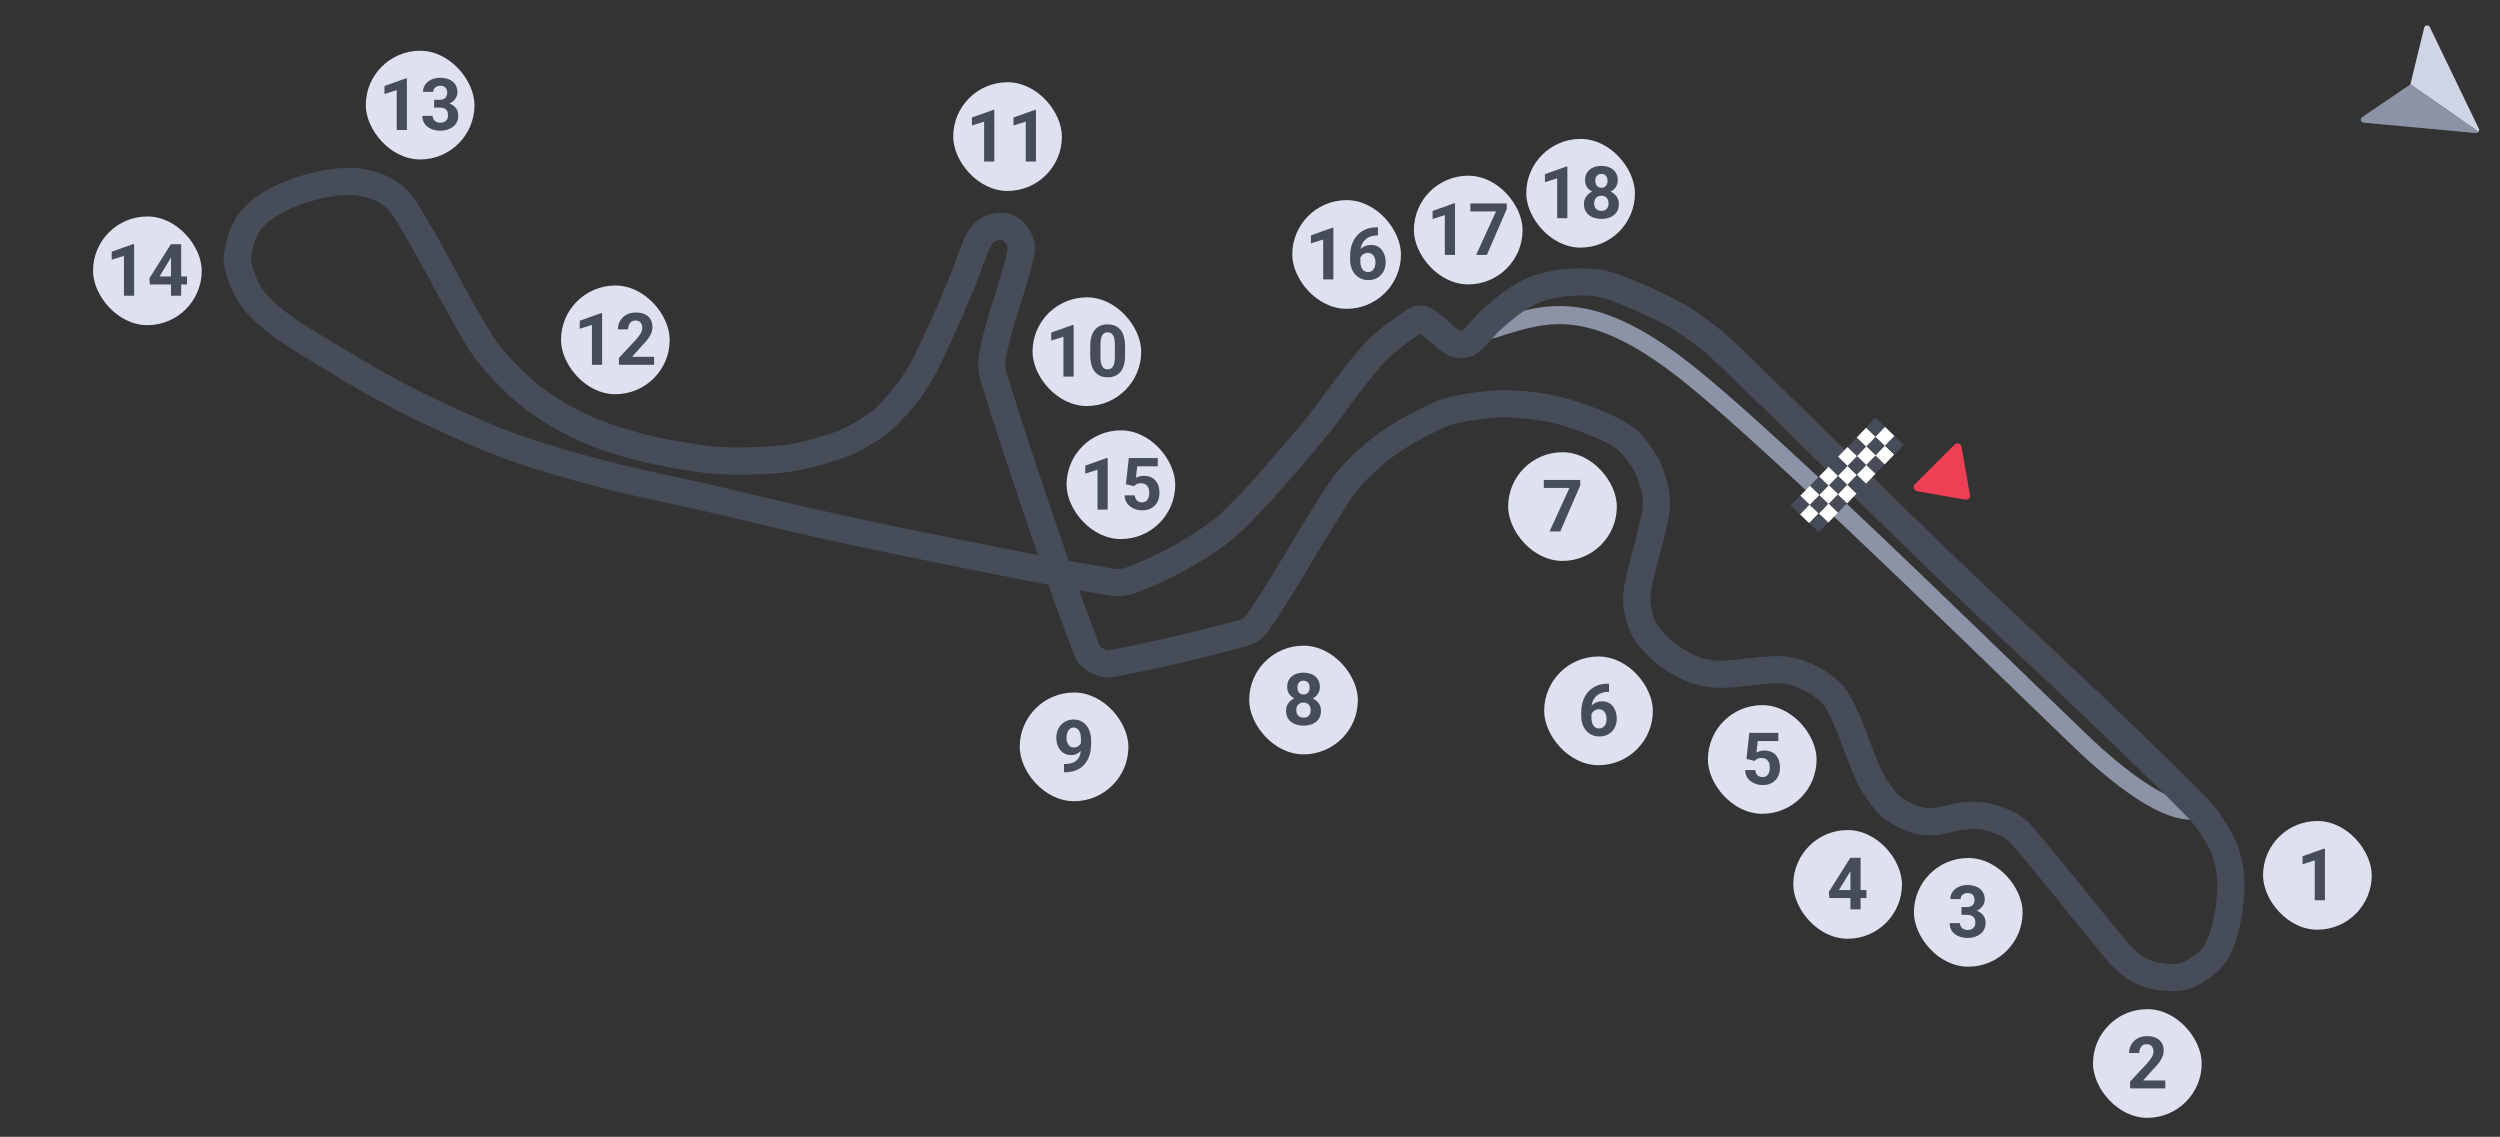 <svg width="552" height="251" viewBox="0 0 552 251" fill="none" xmlns="http://www.w3.org/2000/svg">
<rect x="0" y="0" width="552" height="251" fill="#333333" stroke="none"/>
<g clip-path="url(#clip0_3686_235017)">
<path d="M484 179C478.847 179.035 471.892 174.785 462.879 166.859C455.46 160.333 390.818 95.962 370.159 80.481C349.5 65 340 69.5 328.5 73" stroke="#8D93A6" stroke-width="4"/>
<path d="M235.5 131.5C230.741 118.057 223.368 96.376 219.301 82.839C218.645 80.655 219.183 78.194 219.682 75.965C221.24 69.012 224.167 62.172 225.472 55.293C225.705 54.065 225.014 52.601 224.298 51.645C223.693 50.838 222.504 50.142 221.51 50.003C220.424 49.851 219.019 50.206 218.057 50.774C217.165 51.3 216.427 52.316 215.95 53.288C214.624 55.987 213.814 58.98 212.648 61.787C210.924 65.938 209.187 70.092 207.279 74.161C205.715 77.498 204.232 80.932 202.235 84.007C200.379 86.862 198.15 89.581 195.72 91.952C193.99 93.64 191.854 94.971 189.753 96.183C187.975 97.21 186.041 98.043 184.081 98.668C180.831 99.707 177.496 100.695 174.124 101.175C170.201 101.735 166.17 101.787 162.197 101.788C159.508 101.789 156.798 101.578 154.137 101.184C149.746 100.532 145.333 99.776 141.043 98.649C137.023 97.593 132.992 96.331 129.209 94.634C125.567 93 122.024 90.96 118.769 88.656C116.069 86.746 113.644 84.381 111.342 81.995C109.402 79.982 107.504 77.848 106.041 75.462C100.045 65.685 95.122 55.103 88.966 45.508C87.903 43.852 86.124 42.555 84.385 41.709C82.406 40.746 80.031 40.15 77.813 40.081C74.888 39.99 71.811 40.471 68.957 41.23C65.899 42.045 62.806 43.236 60.077 44.803C58.132 45.92 56.134 47.443 54.934 49.283C53.587 51.352 52.75 54.078 52.435 56.529C52.234 58.104 52.815 59.843 53.386 61.362C54.057 63.143 54.947 64.969 56.163 66.429C57.875 68.484 59.994 70.31 62.17 71.91C65.561 74.402 69.255 76.511 72.863 78.705C76.892 81.154 80.942 83.583 85.082 85.838C88.882 87.908 92.747 89.879 96.682 91.679C102.142 94.176 107.614 96.723 113.266 98.729C119.994 101.117 126.908 103.054 133.823 104.861C141.021 106.743 148.349 108.123 155.603 109.794C163.949 111.716 172.261 113.784 180.621 115.641C189.219 117.551 197.836 119.381 206.475 121.096C219.461 123.675 232.472 126.426 245.495 128.524C246.925 128.754 248.491 128.595 249.834 128.08C254.121 126.438 258.397 124.391 262.384 122.051C265.884 119.997 269.384 117.72 272.295 114.899C278.403 108.978 283.934 102.357 289.443 95.826C294.258 90.118 298.234 83.642 303.267 78.183C305.944 75.28 309.346 72.871 312.573 70.738C313.115 70.38 314.019 70.383 314.575 70.709C316.874 72.058 318.794 74.56 321.137 75.762C322.009 76.209 323.437 76.212 324.219 75.657C326.107 74.318 327.613 72.119 329.438 70.457C331.599 68.49 333.957 66.585 336.471 65.149C337.936 64.312 339.424 63.661 341.083 63.257C342.69 62.866 344.332 62.509 345.978 62.385C348.079 62.228 350.248 62.135 352.327 62.414C354.248 62.672 356.167 63.267 357.977 63.995C361.982 65.606 365.972 67.385 369.771 69.432C372.115 70.694 374.28 72.312 376.405 73.922C378.249 75.319 380.009 76.845 381.678 78.453C398.01 94.189 414.063 110.226 430.408 125.954C441.048 136.192 451.966 146.139 462.63 156.351C470.297 163.692 478.008 171.02 485.402 178.613C486.797 180.045 487.936 181.737 488.996 183.428C489.931 184.919 490.833 186.499 491.388 188.16C492.02 190.053 492.481 192.095 492.555 194.091C492.657 196.852 492.435 199.711 491.914 202.431C491.43 204.96 490.674 207.565 489.538 209.836C488.883 211.143 487.706 212.264 486.542 213.163C485.223 214.182 483.673 215.153 482.09 215.591C480.615 215.999 478.914 215.885 477.366 215.699C475.844 215.516 474.266 215.124 472.882 214.482C471.571 213.874 470.332 212.959 469.281 211.95C467.556 210.296 466.094 208.342 464.556 206.491C458.343 199.021 452.42 191.253 446.026 183.988C445.151 182.993 443.939 182.271 442.749 181.712C441.224 180.995 439.542 180.41 437.88 180.16C436.297 179.922 434.62 180.066 433.015 180.25C430.901 180.493 428.825 181.35 426.723 181.443C425.235 181.508 423.65 181.226 422.247 180.726C420.623 180.148 419.006 179.26 417.644 178.209C416.603 177.406 415.814 176.245 415.037 175.163C414.158 173.939 413.296 172.666 412.678 171.291C410.833 167.188 409.468 162.848 407.65 158.727C406.887 156.997 406.099 155.189 404.934 153.739C403.883 152.431 402.449 151.325 401.002 150.451C399.445 149.512 397.677 148.778 395.924 148.302C394.527 147.922 393.01 147.831 391.552 147.884C387.799 148.02 384.039 148.796 380.291 148.868C378.553 148.901 376.752 148.683 375.094 148.202C373.38 147.704 371.72 146.844 370.175 145.93C368.845 145.143 367.577 144.176 366.469 143.099C365.207 141.873 363.935 140.53 363.065 139.023C362.319 137.729 361.929 136.173 361.621 134.698C361.383 133.557 361.308 132.337 361.43 131.176C361.642 129.167 362.161 127.17 362.625 125.19C363.212 122.689 364.034 120.241 364.581 117.732C365.073 115.473 365.783 113.158 365.743 110.886C365.706 108.747 365.044 106.542 364.349 104.498C363.886 103.134 363.118 101.832 362.271 100.662C361.238 99.236 360.122 97.736 358.71 96.708C356.748 95.281 354.427 94.222 352.152 93.298C349.202 92.101 346.138 91.049 343.037 90.346C340.103 89.681 337.053 89.37 334.048 89.194C331.929 89.07 329.773 89.2 327.663 89.446C325.015 89.755 322.318 90.115 319.773 90.862C317.744 91.456 315.837 92.504 313.942 93.469C311.993 94.462 310.066 95.532 308.242 96.736C306.323 98.002 304.431 99.357 302.714 100.881C300.753 102.621 298.82 104.467 297.208 106.528C295.149 109.16 293.493 112.121 291.702 114.959C286.895 122.577 282.529 130.606 277.413 137.896C276.708 138.901 275.43 139.523 274.237 139.845C264.711 142.409 254.917 144.733 245.254 146.551C244.238 146.743 243.082 146.35 242.201 145.875C241.346 145.414 240.39 144.688 240.047 143.743C238.343 139.053 237.192 136.225 235.5 131.5Z" stroke="#474C59" stroke-width="6"/>
<g clip-path="url(#clip1_3686_235017)">
<path d="M547.333 28.426L536.507 5.993C536.385 5.739 536.117 5.59 535.837 5.62C535.82 5.621 535.804 5.624 535.788 5.627C535.53 5.673 535.322 5.867 535.259 6.124L532.204 18.632L547.28 29.096C547.417 28.898 547.438 28.642 547.333 28.426Z" fill="#CFD5E5"/>
<path d="M521.869 27.085L546.671 29.38C546.912 29.403 547.143 29.293 547.28 29.096L532.204 18.632L521.555 25.87C521.323 26.028 521.214 26.315 521.285 26.587C521.355 26.86 521.588 27.059 521.869 27.085Z" fill="#8D93A6"/>
</g>
<path d="M403.695 111.227L405.781 113.246L407.888 111.07L405.802 109.051L403.695 111.227Z" fill="#474C59"/>
<path d="M411.937 102.704L414.023 104.723L416.129 102.546L414.043 100.528L411.937 102.704Z" fill="#474C59"/>
<path d="M399.477 115.475L401.563 117.493L403.67 115.317L401.584 113.298L399.477 115.475Z" fill="#474C59"/>
<path d="M405.761 109.126L407.847 111.145L409.954 108.969L407.868 106.95L405.761 109.126Z" fill="white"/>
<path d="M401.619 113.357L403.705 115.376L405.811 113.199L403.726 111.181L401.619 113.357Z" fill="white"/>
<path d="M409.908 104.796L411.993 106.815L414.1 104.638L412.014 102.619L409.908 104.796Z" fill="white"/>
<path d="M414.052 100.515L416.138 102.534L418.244 100.357L416.158 98.338L414.052 100.515Z" fill="white"/>
<path d="M397.359 113.483L399.444 115.502L401.551 113.326L399.465 111.307L397.359 113.483Z" fill="white"/>
<path d="M416.173 98.354L418.259 100.373L420.366 98.197L418.28 96.178L416.173 98.354Z" fill="#474C59"/>
<path d="M407.834 106.96L409.92 108.979L412.026 106.802L409.94 104.783L407.834 106.96Z" fill="#474C59"/>
<path d="M403.731 107.117L405.817 109.135L407.924 106.959L405.838 104.94L403.731 107.117Z" fill="#474C59"/>
<path d="M411.973 98.594L414.059 100.612L416.165 98.436L414.08 96.417L411.973 98.594Z" fill="#474C59"/>
<path d="M399.513 111.364L401.599 113.383L403.706 111.206L401.62 109.187L399.513 111.364Z" fill="#474C59"/>
<path d="M405.798 105.016L407.884 107.035L409.99 104.858L407.904 102.84L405.798 105.016Z" fill="white"/>
<path d="M401.655 109.247L403.741 111.266L405.848 109.089L403.762 107.07L401.655 109.247Z" fill="white"/>
<path d="M409.944 100.685L412.03 102.704L414.136 100.528L412.05 98.509L409.944 100.685Z" fill="white"/>
<path d="M414.088 96.405L416.174 98.424L418.281 96.247L416.195 94.228L414.088 96.405Z" fill="white"/>
<path d="M407.87 102.85L409.956 104.868L412.063 102.692L409.977 100.673L407.87 102.85Z" fill="#474C59"/>
<path d="M399.598 107.309L401.684 109.328L403.791 107.151L401.705 105.132L399.598 107.309Z" fill="#474C59"/>
<path d="M407.84 98.786L409.926 100.804L412.033 98.628L409.947 96.609L407.84 98.786Z" fill="#474C59"/>
<path d="M395.381 111.556L397.466 113.575L399.573 111.398L397.487 109.38L395.381 111.556Z" fill="#474C59"/>
<path d="M401.665 105.208L403.751 107.227L405.857 105.051L403.771 103.032L401.665 105.208Z" fill="white"/>
<path d="M397.522 109.438L399.608 111.457L401.715 109.281L399.629 107.262L397.522 109.438Z" fill="white"/>
<path d="M405.811 100.877L407.897 102.896L410.003 100.72L407.918 98.701L405.811 100.877Z" fill="white"/>
<path d="M409.955 96.597L412.041 98.616L414.148 96.439L412.062 94.42L409.955 96.597Z" fill="white"/>
<path d="M403.737 103.042L405.823 105.061L407.93 102.884L405.844 100.865L403.737 103.042Z" fill="#474C59"/>
<path d="M412.012 94.379L414.097 96.397L416.204 94.221L414.118 92.202L412.012 94.379Z" fill="#474C59"/>
<g clip-path="url(#clip2_3686_235017)">
<path d="M434.724 110.085C434.929 109.88 435.022 109.588 434.971 109.302L433.085 98.616C433.028 98.29 432.792 98.024 432.477 97.923C432.161 97.824 431.816 97.908 431.582 98.142L422.781 106.943C422.546 107.178 422.462 107.522 422.562 107.839C422.663 108.154 422.929 108.39 423.255 108.447L433.94 110.332C434.226 110.383 434.518 110.291 434.723 110.086C434.724 110.085 434.724 110.085 434.724 110.085C434.724 110.085 434.724 110.085 434.724 110.085Z" fill="#EE3F54"/>
</g>
<rect x="499.678" y="181.277" width="24" height="24" rx="12" fill="#DEE2F0"/>
<path d="M513.349 187.379V198.777H511.099V189.972L508.396 190.832V189.058L513.107 187.379H513.349Z" fill="#474C59"/>
<rect x="462.136" y="222.819" width="24" height="24" rx="12" fill="#DEE2F0"/>
<path d="M478.105 238.561V240.319H470.323V238.819L474.003 234.873C474.373 234.462 474.665 234.1 474.878 233.787C475.092 233.47 475.245 233.186 475.339 232.936C475.438 232.681 475.488 232.438 475.488 232.209C475.488 231.865 475.43 231.571 475.316 231.326C475.201 231.076 475.032 230.884 474.808 230.748C474.589 230.613 474.318 230.545 473.995 230.545C473.652 230.545 473.355 230.628 473.105 230.795C472.86 230.962 472.672 231.194 472.542 231.49C472.417 231.787 472.355 232.123 472.355 232.498H470.097C470.097 231.821 470.258 231.201 470.581 230.639C470.904 230.071 471.36 229.621 471.948 229.287C472.537 228.949 473.235 228.78 474.042 228.78C474.839 228.78 475.511 228.91 476.058 229.17C476.61 229.425 477.027 229.795 477.308 230.28C477.594 230.759 477.738 231.332 477.738 231.998C477.738 232.373 477.678 232.74 477.558 233.1C477.438 233.454 477.266 233.808 477.042 234.162C476.823 234.511 476.558 234.865 476.245 235.225C475.933 235.584 475.586 235.957 475.206 236.342L473.23 238.561H478.105Z" fill="#474C59"/>
<rect x="422.594" y="189.448" width="24" height="24" rx="12" fill="#DEE2F0"/>
<path d="M433.087 200.284H434.29C434.675 200.284 434.993 200.219 435.243 200.089C435.493 199.953 435.678 199.766 435.798 199.526C435.923 199.282 435.985 198.998 435.985 198.675C435.985 198.383 435.928 198.125 435.813 197.901C435.704 197.672 435.534 197.495 435.305 197.37C435.076 197.24 434.787 197.175 434.438 197.175C434.162 197.175 433.907 197.229 433.673 197.339C433.438 197.448 433.251 197.602 433.11 197.8C432.969 197.998 432.899 198.237 432.899 198.519H430.641C430.641 197.894 430.808 197.349 431.141 196.886C431.48 196.422 431.933 196.06 432.501 195.8C433.068 195.539 433.693 195.409 434.376 195.409C435.146 195.409 435.821 195.534 436.399 195.784C436.977 196.029 437.428 196.391 437.751 196.87C438.074 197.349 438.235 197.943 438.235 198.651C438.235 199.011 438.152 199.36 437.985 199.698C437.818 200.032 437.579 200.334 437.266 200.604C436.959 200.87 436.584 201.084 436.141 201.245C435.699 201.401 435.201 201.479 434.649 201.479H433.087V200.284ZM433.087 201.995V200.831H434.649C435.269 200.831 435.813 200.901 436.282 201.042C436.751 201.183 437.144 201.386 437.462 201.651C437.779 201.912 438.019 202.222 438.18 202.581C438.342 202.935 438.423 203.328 438.423 203.761C438.423 204.292 438.321 204.766 438.118 205.183C437.915 205.594 437.628 205.943 437.258 206.229C436.894 206.516 436.467 206.735 435.977 206.886C435.488 207.032 434.954 207.104 434.376 207.104C433.896 207.104 433.425 207.039 432.962 206.909C432.503 206.774 432.087 206.573 431.712 206.308C431.342 206.037 431.045 205.698 430.821 205.292C430.602 204.881 430.493 204.394 430.493 203.831H432.751C432.751 204.123 432.824 204.383 432.969 204.612C433.115 204.841 433.316 205.021 433.571 205.151C433.831 205.282 434.12 205.347 434.438 205.347C434.798 205.347 435.105 205.282 435.36 205.151C435.62 205.016 435.818 204.828 435.954 204.589C436.094 204.344 436.165 204.06 436.165 203.737C436.165 203.321 436.089 202.987 435.938 202.737C435.787 202.482 435.571 202.295 435.29 202.175C435.008 202.055 434.675 201.995 434.29 201.995H433.087Z" fill="#474C59"/>
<rect x="395.957" y="183.277" width="24" height="24" rx="12" fill="#DEE2F0"/>
<path d="M412.113 196.527V198.293H403.918L403.809 196.926L408.551 189.402H410.34L408.402 192.644L406.043 196.527H412.113ZM410.824 189.402V200.777H408.574V189.402H410.824Z" fill="#474C59"/>
<rect x="377.101" y="155.688" width="24" height="24" rx="12" fill="#DEE2F0"/>
<path d="M387.405 168.008L385.609 167.578L386.257 161.812H392.648V163.633H388.109L387.827 166.156C387.978 166.068 388.207 165.974 388.515 165.875C388.822 165.771 389.166 165.719 389.546 165.719C390.098 165.719 390.588 165.805 391.015 165.977C391.442 166.148 391.804 166.398 392.101 166.727C392.403 167.055 392.632 167.456 392.788 167.93C392.944 168.404 393.023 168.94 393.023 169.539C393.023 170.044 392.944 170.526 392.788 170.984C392.632 171.438 392.395 171.844 392.077 172.203C391.76 172.557 391.361 172.836 390.882 173.039C390.403 173.242 389.835 173.344 389.179 173.344C388.689 173.344 388.215 173.271 387.757 173.125C387.304 172.979 386.895 172.763 386.53 172.477C386.171 172.19 385.882 171.844 385.663 171.438C385.45 171.026 385.338 170.557 385.327 170.031H387.562C387.593 170.354 387.676 170.633 387.812 170.867C387.952 171.096 388.137 171.273 388.366 171.398C388.595 171.523 388.864 171.586 389.171 171.586C389.457 171.586 389.702 171.531 389.905 171.422C390.109 171.312 390.273 171.161 390.398 170.969C390.523 170.771 390.614 170.542 390.671 170.281C390.734 170.016 390.765 169.729 390.765 169.422C390.765 169.115 390.728 168.836 390.655 168.586C390.582 168.336 390.47 168.12 390.319 167.938C390.168 167.755 389.976 167.615 389.741 167.516C389.512 167.417 389.244 167.367 388.937 167.367C388.52 167.367 388.197 167.432 387.968 167.562C387.744 167.693 387.556 167.841 387.405 168.008Z" fill="#474C59"/>
<rect x="340.95" y="144.955" width="24" height="24" rx="12" fill="#DEE2F0"/>
<path d="M354.942 150.962H355.27V152.759H355.137C354.543 152.759 354.015 152.848 353.551 153.025C353.088 153.202 352.694 153.455 352.371 153.783C352.054 154.106 351.809 154.496 351.637 154.955C351.47 155.413 351.387 155.926 351.387 156.494V158.384C351.387 158.791 351.426 159.15 351.504 159.462C351.588 159.77 351.705 160.028 351.856 160.236C352.012 160.439 352.194 160.593 352.403 160.697C352.611 160.796 352.845 160.845 353.106 160.845C353.351 160.845 353.572 160.793 353.77 160.689C353.973 160.585 354.145 160.439 354.286 160.251C354.431 160.059 354.541 159.835 354.614 159.58C354.692 159.319 354.731 159.035 354.731 158.728C354.731 158.421 354.692 158.137 354.614 157.876C354.541 157.616 354.431 157.392 354.286 157.205C354.14 157.012 353.963 156.863 353.754 156.759C353.546 156.655 353.312 156.603 353.051 156.603C352.697 156.603 352.384 156.686 352.114 156.853C351.848 157.014 351.64 157.223 351.489 157.478C351.338 157.733 351.257 158.001 351.246 158.283L350.567 157.845C350.582 157.444 350.666 157.064 350.817 156.705C350.973 156.345 351.187 156.028 351.457 155.751C351.733 155.47 352.064 155.251 352.45 155.095C352.835 154.934 353.27 154.853 353.754 154.853C354.286 154.853 354.752 154.955 355.153 155.158C355.559 155.361 355.898 155.639 356.168 155.994C356.439 156.348 356.642 156.757 356.778 157.22C356.913 157.684 356.981 158.179 356.981 158.705C356.981 159.257 356.89 159.77 356.707 160.244C356.53 160.718 356.273 161.132 355.934 161.486C355.601 161.84 355.2 162.116 354.731 162.314C354.262 162.512 353.736 162.611 353.153 162.611C352.549 162.611 351.999 162.501 351.504 162.283C351.015 162.059 350.593 161.746 350.239 161.345C349.884 160.944 349.611 160.468 349.418 159.916C349.231 159.363 349.137 158.759 349.137 158.103V157.228C349.137 156.311 349.27 155.473 349.536 154.712C349.806 153.947 350.194 153.285 350.7 152.728C351.205 152.166 351.814 151.731 352.528 151.423C353.241 151.116 354.046 150.962 354.942 150.962Z" fill="#474C59"/>
<rect x="332.997" y="99.851" width="24" height="24" rx="12" fill="#DEE2F0"/>
<path d="M348.911 105.976V107.187L344.513 117.351H342.138L346.536 107.734H340.872V105.976H348.911Z" fill="#474C59"/>
<rect x="275.819" y="142.564" width="24" height="24" rx="12" fill="#DEE2F0"/>
<path d="M291.67 156.947C291.67 157.661 291.503 158.262 291.17 158.752C290.837 159.236 290.378 159.603 289.795 159.853C289.217 160.098 288.561 160.22 287.826 160.22C287.092 160.22 286.433 160.098 285.85 159.853C285.267 159.603 284.806 159.236 284.467 158.752C284.128 158.262 283.959 157.661 283.959 156.947C283.959 156.468 284.056 156.036 284.248 155.65C284.441 155.26 284.709 154.926 285.053 154.65C285.402 154.369 285.811 154.155 286.28 154.01C286.748 153.858 287.259 153.783 287.811 153.783C288.55 153.783 289.212 153.913 289.795 154.174C290.378 154.434 290.837 154.801 291.17 155.275C291.503 155.749 291.67 156.306 291.67 156.947ZM289.405 156.799C289.405 156.45 289.337 156.15 289.201 155.9C289.071 155.645 288.886 155.45 288.647 155.314C288.407 155.179 288.128 155.111 287.811 155.111C287.493 155.111 287.214 155.179 286.975 155.314C286.735 155.45 286.548 155.645 286.412 155.9C286.282 156.15 286.217 156.45 286.217 156.799C286.217 157.142 286.282 157.439 286.412 157.689C286.548 157.939 286.735 158.132 286.975 158.267C287.22 158.398 287.503 158.463 287.826 158.463C288.149 158.463 288.428 158.398 288.662 158.267C288.902 158.132 289.084 157.939 289.209 157.689C289.339 157.439 289.405 157.142 289.405 156.799ZM291.428 151.705C291.428 152.283 291.274 152.796 290.967 153.244C290.66 153.687 290.233 154.033 289.686 154.283C289.144 154.533 288.524 154.658 287.826 154.658C287.123 154.658 286.498 154.533 285.951 154.283C285.405 154.033 284.977 153.687 284.67 153.244C284.363 152.796 284.209 152.283 284.209 151.705C284.209 151.017 284.363 150.439 284.67 149.97C284.983 149.497 285.41 149.137 285.951 148.892C286.498 148.648 287.118 148.525 287.811 148.525C288.514 148.525 289.136 148.648 289.678 148.892C290.225 149.137 290.652 149.497 290.959 149.97C291.272 150.439 291.428 151.017 291.428 151.705ZM289.178 151.806C289.178 151.499 289.123 151.233 289.014 151.01C288.905 150.78 288.748 150.603 288.545 150.478C288.347 150.353 288.102 150.291 287.811 150.291C287.53 150.291 287.287 150.351 287.084 150.47C286.886 150.59 286.733 150.765 286.623 150.994C286.519 151.218 286.467 151.489 286.467 151.806C286.467 152.114 286.519 152.385 286.623 152.619C286.733 152.848 286.889 153.028 287.092 153.158C287.295 153.288 287.54 153.353 287.826 153.353C288.113 153.353 288.355 153.288 288.553 153.158C288.756 153.028 288.91 152.848 289.014 152.619C289.123 152.385 289.178 152.114 289.178 151.806Z" fill="#474C59"/>
<rect x="225.154" y="152.907" width="24" height="24" rx="12" fill="#DEE2F0"/>
<path d="M234.935 168.696H235.083C235.708 168.696 236.245 168.62 236.693 168.469C237.146 168.313 237.518 168.089 237.81 167.797C238.101 167.506 238.318 167.149 238.458 166.727C238.599 166.3 238.669 165.816 238.669 165.274V163.118C238.669 162.706 238.628 162.344 238.544 162.032C238.466 161.719 238.351 161.461 238.2 161.258C238.055 161.05 237.883 160.894 237.685 160.79C237.492 160.685 237.279 160.633 237.044 160.633C236.794 160.633 236.573 160.696 236.38 160.821C236.187 160.941 236.023 161.105 235.888 161.313C235.758 161.521 235.656 161.761 235.583 162.032C235.516 162.297 235.482 162.576 235.482 162.868C235.482 163.159 235.516 163.438 235.583 163.704C235.651 163.964 235.753 164.196 235.888 164.399C236.023 164.597 236.193 164.756 236.396 164.875C236.599 164.99 236.838 165.047 237.115 165.047C237.38 165.047 237.617 164.998 237.825 164.899C238.039 164.795 238.219 164.659 238.365 164.493C238.516 164.326 238.63 164.141 238.708 163.938C238.792 163.735 238.833 163.529 238.833 163.321L239.575 163.727C239.575 164.092 239.497 164.451 239.341 164.805C239.185 165.159 238.966 165.482 238.685 165.774C238.409 166.06 238.088 166.29 237.724 166.461C237.359 166.633 236.969 166.719 236.552 166.719C236.021 166.719 235.549 166.623 235.138 166.43C234.726 166.232 234.378 165.961 234.091 165.618C233.81 165.269 233.596 164.862 233.45 164.399C233.305 163.935 233.232 163.433 233.232 162.891C233.232 162.339 233.32 161.821 233.497 161.336C233.68 160.852 233.937 160.425 234.271 160.055C234.609 159.685 235.013 159.396 235.482 159.188C235.956 158.974 236.482 158.868 237.06 158.868C237.638 158.868 238.164 158.98 238.638 159.204C239.112 159.428 239.518 159.745 239.857 160.157C240.195 160.563 240.456 161.05 240.638 161.618C240.825 162.185 240.919 162.816 240.919 163.508V164.29C240.919 165.029 240.838 165.717 240.677 166.352C240.521 166.987 240.284 167.563 239.966 168.079C239.654 168.589 239.263 169.027 238.794 169.391C238.331 169.756 237.792 170.034 237.177 170.227C236.562 170.42 235.875 170.516 235.115 170.516H234.935V168.696Z" fill="#474C59"/>
<rect x="227.982" y="65.652" width="24" height="24" rx="12" fill="#DEE2F0"/>
<path d="M237.06 71.754V83.152H234.81V74.348L232.107 75.207V73.434L236.818 71.754H237.06ZM248.42 76.465V78.434C248.42 79.288 248.329 80.025 248.146 80.644C247.964 81.259 247.701 81.764 247.357 82.16C247.019 82.551 246.615 82.84 246.146 83.027C245.678 83.215 245.157 83.309 244.584 83.309C244.125 83.309 243.698 83.251 243.303 83.137C242.907 83.017 242.55 82.832 242.232 82.582C241.92 82.332 241.649 82.017 241.42 81.637C241.196 81.251 241.024 80.793 240.904 80.262C240.784 79.731 240.724 79.121 240.724 78.434V76.465C240.724 75.611 240.816 74.879 240.998 74.269C241.185 73.655 241.448 73.152 241.787 72.762C242.131 72.371 242.537 72.085 243.006 71.902C243.474 71.715 243.995 71.621 244.568 71.621C245.027 71.621 245.451 71.681 245.842 71.801C246.237 71.915 246.594 72.095 246.912 72.34C247.23 72.585 247.5 72.9 247.724 73.285C247.948 73.665 248.12 74.121 248.24 74.652C248.36 75.178 248.42 75.783 248.42 76.465ZM246.162 78.731V76.16C246.162 75.749 246.139 75.389 246.092 75.082C246.05 74.775 245.985 74.514 245.896 74.301C245.808 74.082 245.698 73.905 245.568 73.769C245.438 73.634 245.29 73.535 245.123 73.473C244.956 73.41 244.771 73.379 244.568 73.379C244.313 73.379 244.086 73.428 243.889 73.527C243.696 73.626 243.532 73.785 243.396 74.004C243.261 74.217 243.157 74.504 243.084 74.863C243.016 75.217 242.982 75.65 242.982 76.16V78.731C242.982 79.142 243.003 79.504 243.045 79.816C243.092 80.129 243.159 80.397 243.248 80.621C243.342 80.84 243.451 81.019 243.576 81.16C243.706 81.296 243.855 81.394 244.021 81.457C244.193 81.519 244.381 81.551 244.584 81.551C244.834 81.551 245.055 81.501 245.248 81.402C245.446 81.298 245.612 81.137 245.748 80.918C245.889 80.694 245.993 80.402 246.06 80.043C246.128 79.684 246.162 79.246 246.162 78.731Z" fill="#474C59"/>
<rect x="210.468" y="18.159" width="24" height="24" rx="12" fill="#DEE2F0"/>
<path d="M219.547 24.26V35.659H217.297V26.854L214.593 27.713V25.94L219.304 24.26H219.547ZM228.734 24.26V35.659H226.484V26.854L223.781 27.713V25.94L228.492 24.26H228.734Z" fill="#474C59"/>
<rect x="123.871" y="63.043" width="24" height="24" rx="12" fill="#DEE2F0"/>
<path d="M132.95 69.144V80.543H130.7V71.738L127.996 72.598V70.824L132.707 69.144H132.95ZM144.434 78.785V80.543H136.653V79.043L140.332 75.098C140.702 74.686 140.994 74.324 141.207 74.012C141.421 73.694 141.575 73.41 141.668 73.16C141.767 72.905 141.817 72.663 141.817 72.434C141.817 72.09 141.759 71.796 141.645 71.551C141.53 71.301 141.361 71.108 141.137 70.973C140.918 70.837 140.648 70.769 140.325 70.769C139.981 70.769 139.684 70.853 139.434 71.019C139.189 71.186 139.002 71.418 138.871 71.715C138.746 72.012 138.684 72.348 138.684 72.723H136.426C136.426 72.046 136.588 71.426 136.911 70.863C137.233 70.296 137.689 69.845 138.278 69.512C138.866 69.173 139.564 69.004 140.371 69.004C141.168 69.004 141.84 69.134 142.387 69.394C142.939 69.65 143.356 70.019 143.637 70.504C143.924 70.983 144.067 71.556 144.067 72.223C144.067 72.598 144.007 72.965 143.887 73.324C143.767 73.678 143.595 74.033 143.371 74.387C143.153 74.736 142.887 75.09 142.575 75.449C142.262 75.809 141.916 76.181 141.536 76.566L139.559 78.785H144.434Z" fill="#474C59"/>
<rect x="80.768" y="11.207" width="24" height="24" rx="12" fill="#DEE2F0"/>
<path d="M89.846 17.308V28.706H87.596V19.902L84.893 20.761V18.988L89.604 17.308H89.846ZM95.854 22.043H97.057C97.443 22.043 97.76 21.977 98.01 21.847C98.26 21.712 98.445 21.524 98.565 21.285C98.69 21.04 98.753 20.756 98.753 20.433C98.753 20.141 98.695 19.884 98.581 19.66C98.471 19.43 98.302 19.253 98.073 19.128C97.844 18.998 97.555 18.933 97.206 18.933C96.93 18.933 96.674 18.988 96.44 19.097C96.206 19.206 96.018 19.36 95.878 19.558C95.737 19.756 95.667 19.996 95.667 20.277H93.409C93.409 19.652 93.576 19.108 93.909 18.644C94.247 18.18 94.701 17.819 95.268 17.558C95.836 17.298 96.461 17.168 97.143 17.168C97.914 17.168 98.588 17.293 99.167 17.543C99.745 17.787 100.195 18.149 100.518 18.628C100.841 19.108 101.003 19.701 101.003 20.41C101.003 20.769 100.919 21.118 100.753 21.456C100.586 21.79 100.346 22.092 100.034 22.363C99.727 22.628 99.352 22.842 98.909 23.003C98.466 23.16 97.969 23.238 97.417 23.238H95.854V22.043ZM95.854 23.753V22.589H97.417C98.036 22.589 98.581 22.66 99.049 22.8C99.518 22.941 99.911 23.144 100.229 23.41C100.547 23.67 100.786 23.98 100.948 24.339C101.109 24.694 101.19 25.087 101.19 25.519C101.19 26.05 101.089 26.524 100.885 26.941C100.682 27.352 100.396 27.701 100.026 27.988C99.661 28.274 99.234 28.493 98.745 28.644C98.255 28.79 97.721 28.863 97.143 28.863C96.664 28.863 96.193 28.798 95.729 28.668C95.271 28.532 94.854 28.331 94.479 28.066C94.109 27.795 93.812 27.456 93.588 27.05C93.37 26.639 93.26 26.152 93.26 25.589H95.518C95.518 25.881 95.591 26.141 95.737 26.371C95.883 26.6 96.083 26.779 96.338 26.91C96.599 27.04 96.888 27.105 97.206 27.105C97.565 27.105 97.872 27.04 98.128 26.91C98.388 26.774 98.586 26.587 98.721 26.347C98.862 26.102 98.932 25.819 98.932 25.496C98.932 25.079 98.857 24.746 98.706 24.496C98.555 24.24 98.338 24.053 98.057 23.933C97.776 23.813 97.443 23.753 97.057 23.753H95.854Z" fill="#474C59"/>
<rect x="20.541" y="47.796" width="24" height="24" rx="12" fill="#DEE2F0"/>
<path d="M29.62 53.898V65.296H27.37V56.491L24.666 57.351V55.577L29.377 53.898H29.62ZM41.291 61.046V62.812H33.096L32.987 61.444L37.729 53.921H39.518L37.581 57.163L35.221 61.046H41.291ZM40.002 53.921V65.296H37.752V53.921H40.002Z" fill="#474C59"/>
<rect x="235.496" y="95.023" width="24" height="24" rx="12" fill="#DEE2F0"/>
<path d="M244.574 101.124V112.523H242.324V103.718L239.621 104.577V102.804L244.332 101.124H244.574ZM250.395 107.343L248.598 106.913L249.246 101.148H255.637V102.968H251.098L250.816 105.491C250.968 105.403 251.197 105.309 251.504 105.21C251.811 105.106 252.155 105.054 252.535 105.054C253.087 105.054 253.577 105.14 254.004 105.312C254.431 105.484 254.793 105.734 255.09 106.062C255.392 106.39 255.621 106.791 255.777 107.265C255.934 107.739 256.012 108.275 256.012 108.874C256.012 109.379 255.934 109.861 255.777 110.32C255.621 110.773 255.384 111.179 255.066 111.538C254.749 111.892 254.35 112.171 253.871 112.374C253.392 112.577 252.824 112.679 252.168 112.679C251.678 112.679 251.204 112.606 250.746 112.46C250.293 112.314 249.884 112.098 249.52 111.812C249.16 111.525 248.871 111.179 248.652 110.773C248.439 110.361 248.327 109.892 248.316 109.366H250.551C250.582 109.689 250.665 109.968 250.801 110.202C250.941 110.432 251.126 110.609 251.356 110.734C251.585 110.859 251.853 110.921 252.16 110.921C252.447 110.921 252.691 110.866 252.895 110.757C253.098 110.648 253.262 110.497 253.387 110.304C253.512 110.106 253.603 109.877 253.66 109.616C253.723 109.351 253.754 109.064 253.754 108.757C253.754 108.45 253.718 108.171 253.645 107.921C253.572 107.671 253.46 107.455 253.309 107.273C253.158 107.09 252.965 106.95 252.731 106.851C252.501 106.752 252.233 106.702 251.926 106.702C251.509 106.702 251.186 106.767 250.957 106.898C250.733 107.028 250.546 107.176 250.395 107.343Z" fill="#474C59"/>
<rect x="285.332" y="44.187" width="24" height="24" rx="12" fill="#DEE2F0"/>
<path d="M294.411 50.288V61.687H292.161V52.882L289.457 53.741V51.968L294.168 50.288H294.411ZM303.918 50.194H304.246V51.991H304.114C303.52 51.991 302.991 52.08 302.528 52.257C302.064 52.434 301.671 52.687 301.348 53.015C301.03 53.338 300.786 53.728 300.614 54.187C300.447 54.645 300.364 55.158 300.364 55.726V57.616C300.364 58.023 300.403 58.382 300.481 58.694C300.564 59.002 300.681 59.259 300.832 59.468C300.989 59.671 301.171 59.825 301.379 59.929C301.588 60.028 301.822 60.077 302.082 60.077C302.327 60.077 302.549 60.025 302.746 59.921C302.95 59.817 303.121 59.671 303.262 59.483C303.408 59.291 303.517 59.067 303.59 58.812C303.668 58.551 303.707 58.267 303.707 57.96C303.707 57.653 303.668 57.369 303.59 57.108C303.517 56.848 303.408 56.624 303.262 56.437C303.116 56.244 302.939 56.095 302.731 55.991C302.523 55.887 302.288 55.835 302.028 55.835C301.674 55.835 301.361 55.918 301.09 56.085C300.825 56.246 300.616 56.455 300.465 56.71C300.314 56.965 300.233 57.233 300.223 57.515L299.543 57.077C299.559 56.676 299.642 56.296 299.793 55.937C299.95 55.577 300.163 55.259 300.434 54.983C300.71 54.702 301.041 54.483 301.426 54.327C301.812 54.166 302.246 54.085 302.731 54.085C303.262 54.085 303.728 54.187 304.129 54.39C304.536 54.593 304.874 54.871 305.145 55.226C305.416 55.58 305.619 55.989 305.754 56.452C305.89 56.916 305.957 57.41 305.957 57.937C305.957 58.489 305.866 59.002 305.684 59.476C305.507 59.95 305.249 60.364 304.911 60.718C304.577 61.072 304.176 61.348 303.707 61.546C303.239 61.744 302.713 61.843 302.129 61.843C301.525 61.843 300.976 61.733 300.481 61.515C299.991 61.291 299.569 60.978 299.215 60.577C298.861 60.176 298.588 59.7 298.395 59.148C298.207 58.595 298.114 57.991 298.114 57.335V56.46C298.114 55.543 298.246 54.705 298.512 53.944C298.783 53.179 299.171 52.517 299.676 51.96C300.181 51.398 300.791 50.963 301.504 50.655C302.218 50.348 303.023 50.194 303.918 50.194Z" fill="#474C59"/>
<rect x="312.189" y="38.796" width="24" height="24" rx="12" fill="#DEE2F0"/>
<path d="M321.267 44.898V56.296H319.017V47.491L316.314 48.351V46.577L321.025 44.898H321.267ZM332.697 44.921V46.132L328.298 56.296H325.923L330.322 46.679H324.658V44.921H332.697Z" fill="#474C59"/>
<rect x="336.997" y="30.672" width="24" height="24" rx="12" fill="#DEE2F0"/>
<path d="M346.076 36.774V48.172H343.826V39.368L341.122 40.227V38.454L345.833 36.774H346.076ZM357.443 45.055C357.443 45.769 357.276 46.37 356.943 46.86C356.609 47.344 356.151 47.711 355.568 47.961C354.99 48.206 354.333 48.329 353.599 48.329C352.865 48.329 352.206 48.206 351.622 47.961C351.039 47.711 350.578 47.344 350.24 46.86C349.901 46.37 349.732 45.769 349.732 45.055C349.732 44.576 349.828 44.144 350.021 43.758C350.214 43.368 350.482 43.034 350.826 42.758C351.175 42.477 351.583 42.264 352.052 42.118C352.521 41.967 353.031 41.891 353.583 41.891C354.323 41.891 354.984 42.021 355.568 42.282C356.151 42.542 356.609 42.909 356.943 43.383C357.276 43.857 357.443 44.415 357.443 45.055ZM355.177 44.907C355.177 44.558 355.109 44.258 354.974 44.008C354.844 43.753 354.659 43.558 354.419 43.422C354.18 43.287 353.901 43.219 353.583 43.219C353.266 43.219 352.987 43.287 352.747 43.422C352.508 43.558 352.32 43.753 352.185 44.008C352.055 44.258 351.99 44.558 351.99 44.907C351.99 45.251 352.055 45.547 352.185 45.797C352.32 46.047 352.508 46.24 352.747 46.376C352.992 46.506 353.276 46.571 353.599 46.571C353.922 46.571 354.201 46.506 354.435 46.376C354.675 46.24 354.857 46.047 354.982 45.797C355.112 45.547 355.177 45.251 355.177 44.907ZM357.201 39.813C357.201 40.391 357.047 40.904 356.74 41.352C356.432 41.795 356.005 42.141 355.458 42.391C354.917 42.641 354.297 42.766 353.599 42.766C352.896 42.766 352.271 42.641 351.724 42.391C351.177 42.141 350.75 41.795 350.443 41.352C350.135 40.904 349.982 40.391 349.982 39.813C349.982 39.126 350.135 38.547 350.443 38.079C350.755 37.605 351.182 37.245 351.724 37.001C352.271 36.756 352.891 36.633 353.583 36.633C354.286 36.633 354.909 36.756 355.451 37.001C355.997 37.245 356.425 37.605 356.732 38.079C357.044 38.547 357.201 39.126 357.201 39.813ZM354.951 39.915C354.951 39.607 354.896 39.342 354.786 39.118C354.677 38.889 354.521 38.711 354.318 38.586C354.12 38.461 353.875 38.399 353.583 38.399C353.302 38.399 353.06 38.459 352.857 38.579C352.659 38.698 352.505 38.873 352.396 39.102C352.292 39.326 352.24 39.597 352.24 39.915C352.24 40.222 352.292 40.493 352.396 40.727C352.505 40.956 352.661 41.136 352.865 41.266C353.068 41.396 353.313 41.461 353.599 41.461C353.885 41.461 354.128 41.396 354.326 41.266C354.529 41.136 354.682 40.956 354.786 40.727C354.896 40.493 354.951 40.222 354.951 39.915Z" fill="#474C59"/>
</g>
<defs>
<clipPath id="clip0_3686_235017">
<rect width="552" height="251" fill="white"/>
</clipPath>
<clipPath id="clip1_3686_235017">
<rect width="32" height="32" fill="white" transform="translate(544.618 2) rotate(79.762)"/>
</clipPath>
<clipPath id="clip2_3686_235017">
<rect width="14.222" height="14.222" fill="white" transform="translate(420.896 106.314) rotate(-45)"/>
</clipPath>
</defs>
</svg>
